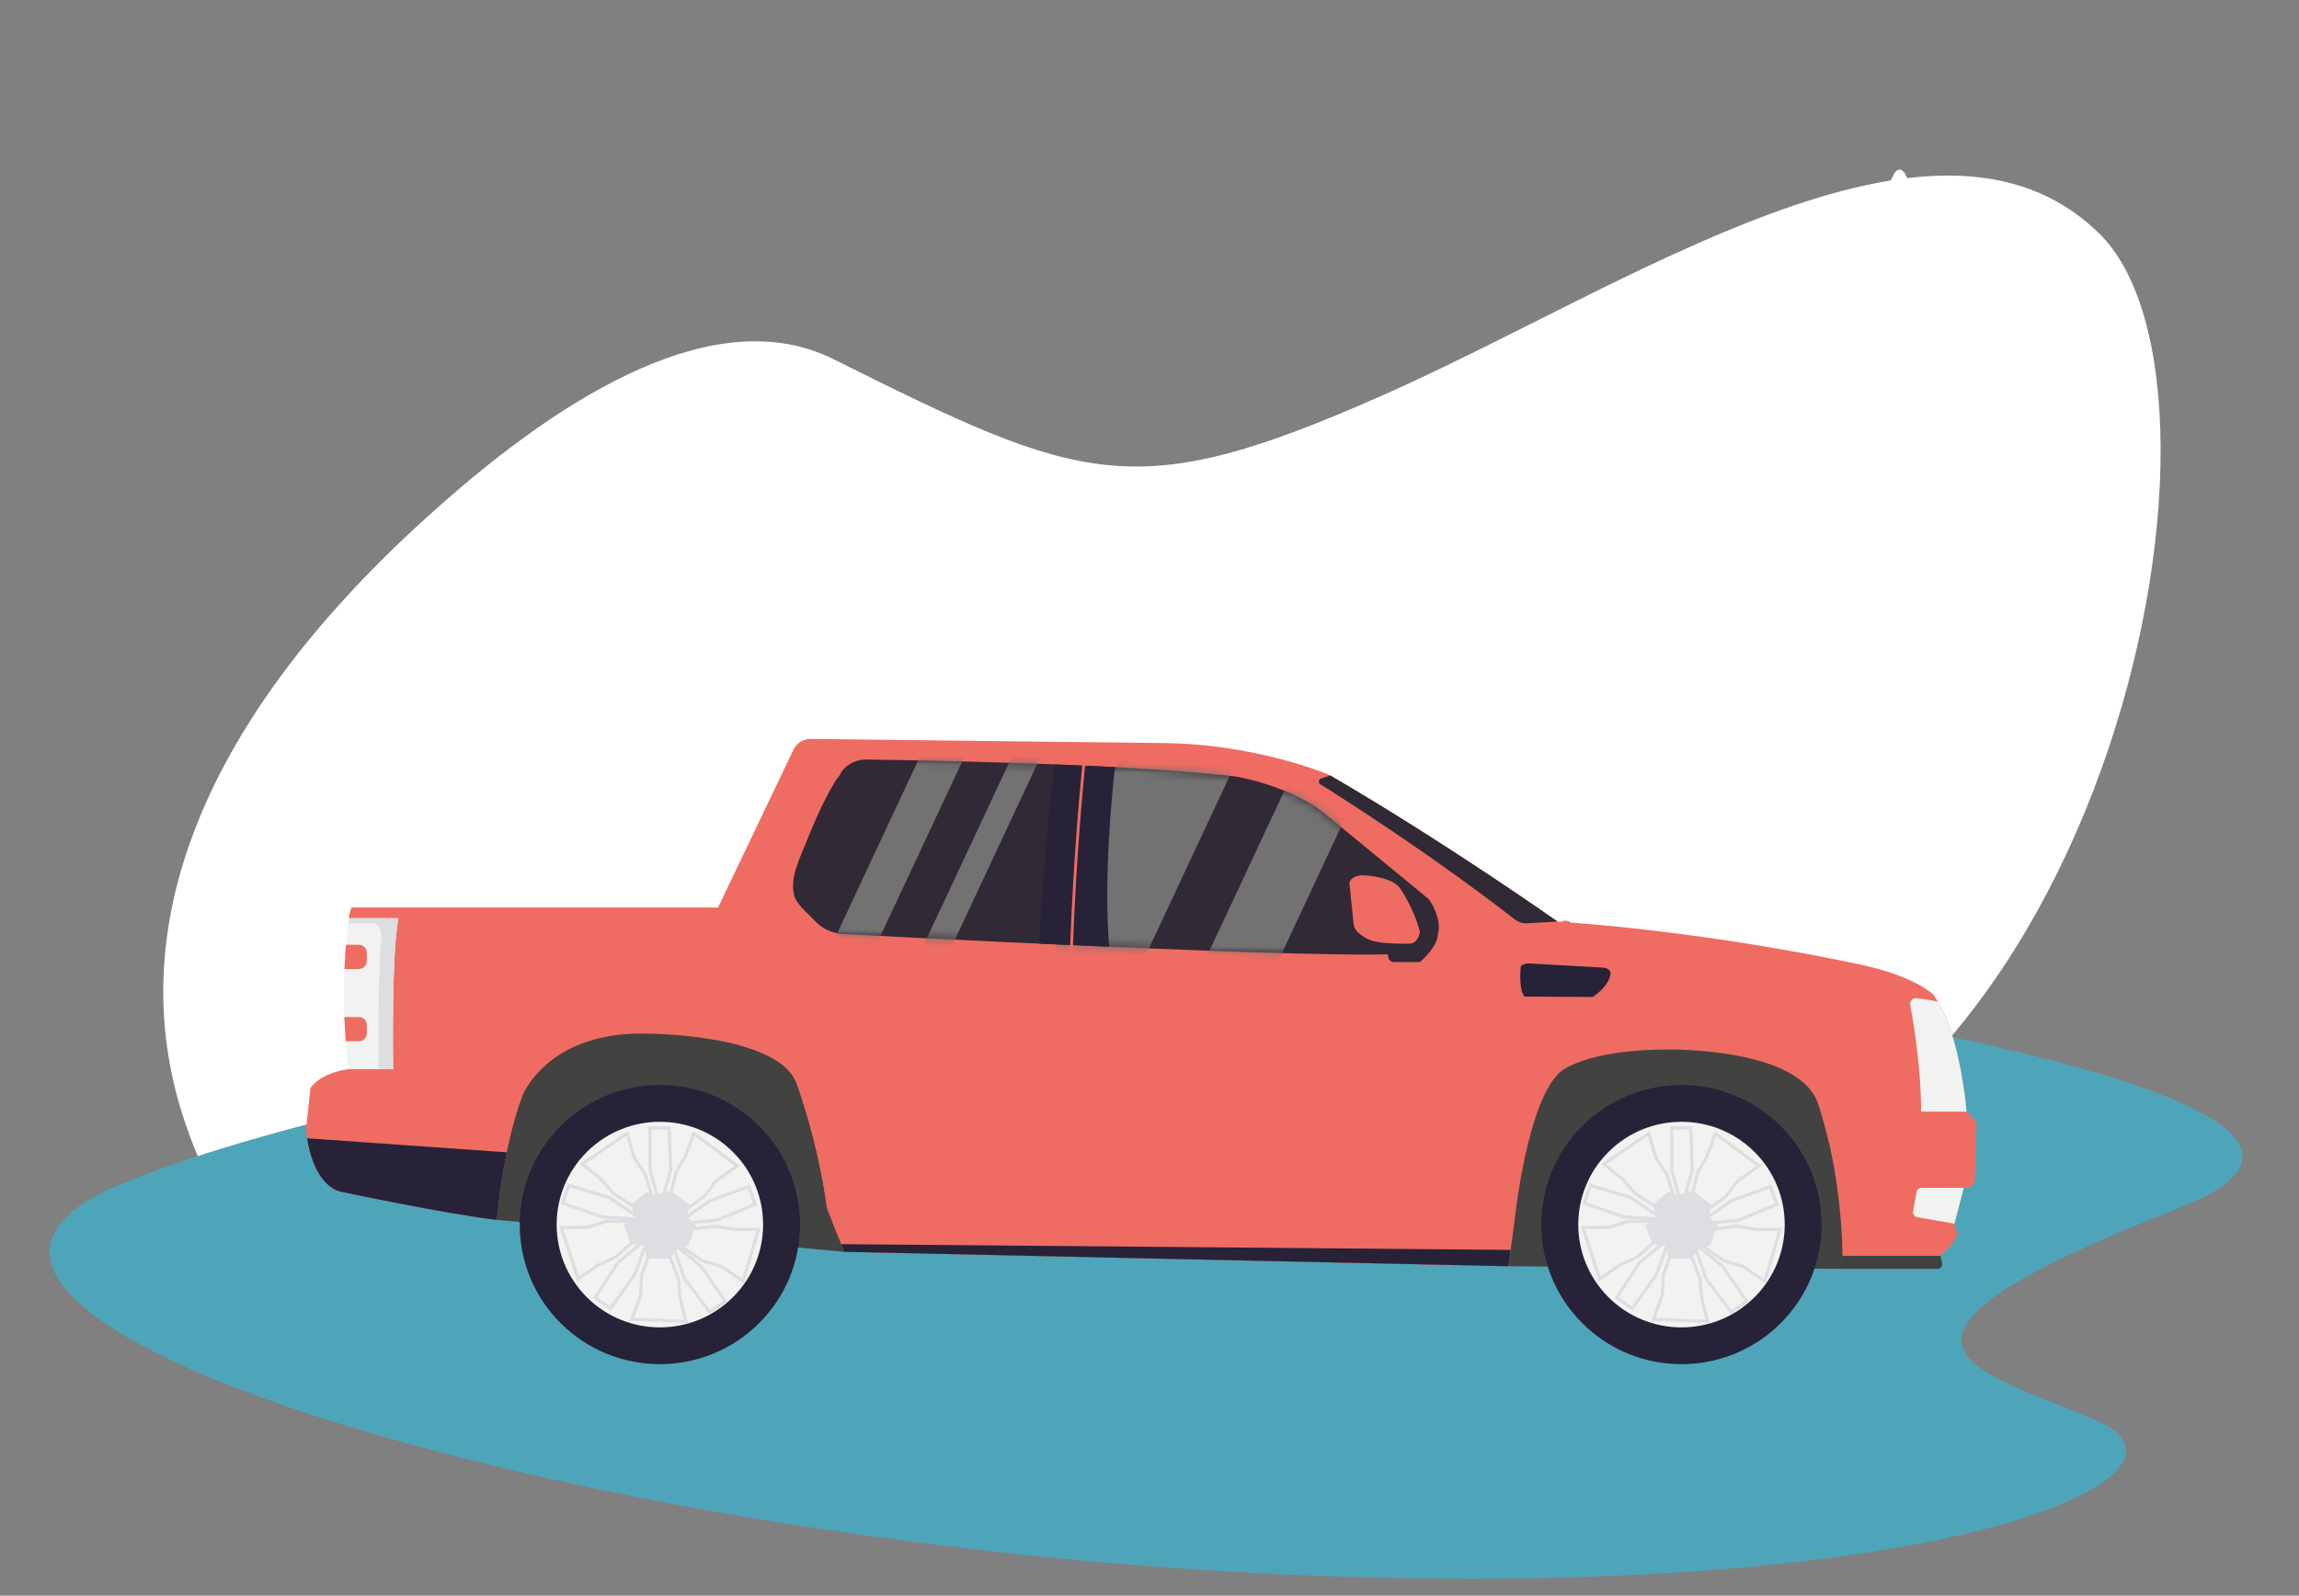 <svg width="278" height="193" viewBox="0 0 278 193" fill="none" xmlns="http://www.w3.org/2000/svg">
<rect x="0" y="0" width="278" height="193" fill="#808080" stroke="none"/>
<path d="M60.8 171.1C82 176.9 100.8 166.9 114.4 148.7C134.2 122.1 152.7 150.9 196.1 147.3C253.9 142.6 273.7 47.2 253.7 28.1C233.8 8.9 196.9 34.7 167 47.9C137.1 61.1 131 58.5 100.7 43.4C86.7 36.5 68.5 47.5 52.8 61.5C24.3 86.8 14.1 112.8 22.7 136.7C27.7 150.8 38.5 165 60.8 171.1Z" fill="white"/>
<path d="M103.1 122.6C147.9 115.2 193.8 116.3 238.2 125.9C264.1 131.6 282.3 138.8 263.3 146.2C220.8 162.8 239.7 165.7 253.7 171.9C267.7 178.1 238.4 192.6 165.6 190.8C72.8 188.5 -22.9 159.4 14.2 143.4C33.1 135.4 70.6 128 103.1 122.6Z" fill="#4EA5BA"/>
<g clip-path="url(#clip0_2037_46345)">
<path d="M60.08 147.553L102.068 151.411L182.391 153.158L222.758 153.475L226.517 144.73L222.758 127.592L206.243 122.763H54.521L60.08 147.553Z" fill="#424241"/>
<path d="M237.81 134.559C237.81 134.559 237.089 124.73 233.753 120.283C233.753 120.283 231.733 118.223 225.624 116.819C225.624 116.819 208.205 112.841 188.344 111.467C188.344 111.467 175.061 102.075 160.775 93.743C160.775 93.743 151.817 89.874 140.163 89.874L98.035 89.375C97.149 89.364 96.339 89.867 95.958 90.663L86.827 109.769H42.495C42.447 109.922 42.4 110.076 42.354 110.23C42.234 110.635 42.169 111.057 42.169 111.48V129.317C42.169 129.317 38.979 129.641 37.545 131.576L37 136.619C37 136.619 37.407 142.923 41.04 144.108C41.04 144.108 54.002 146.867 60.08 147.553C60.08 147.553 60.794 138.84 63.175 132.535C63.175 132.535 66.041 125.011 77.57 125.011C77.57 125.011 94.236 124.886 96.366 131.126C96.366 131.126 98.935 138.054 100 146.104L102.068 151.409L182.392 153.157L183.145 147.665C183.145 147.665 184.648 132.936 188.784 129.566C188.784 129.566 191.854 126.945 201.627 126.945C201.627 126.945 217.918 126.632 219.923 133.746C219.923 133.746 222.617 141.111 222.805 151.909H234.646C234.646 151.909 236.12 150.629 236.683 149.35L236.339 148.008L237.467 143.671H238.155C238.155 143.671 238.814 143.359 238.814 142.578V142.422L239.001 135.87C239.001 135.87 238.532 135.027 237.811 134.558L237.81 134.559Z" fill="#EF6C62"/>
<path d="M96.183 105.29C96.476 104.247 96.943 103.23 97.333 102.253C98.263 99.921 99.252 97.591 100.477 95.395C100.668 95.052 100.865 94.712 101.073 94.381C101.18 94.212 101.629 93.741 101.629 93.555C101.629 93.555 102.507 91.87 104.762 91.87C104.762 91.87 134.977 92.198 149.498 93.93C149.498 93.93 156.201 95.053 160.4 98.579L172.806 108.783C172.806 108.783 176.69 114.275 170.363 115.274C164.035 116.273 101.693 112.965 101.693 112.965C101.693 112.965 99.814 112.777 98.622 111.467C97.858 110.626 96.655 109.686 96.162 108.66C96.058 108.445 96.004 108.211 95.965 107.976C95.814 107.068 95.936 106.17 96.184 105.289L96.183 105.29Z" fill="#312935"/>
<path d="M160.852 93.789L159.752 94.161C159.435 94.268 159.385 94.692 159.668 94.87C162.44 96.599 172.902 103.238 183.211 111.234C183.612 111.546 184.113 111.703 184.62 111.675L188.344 111.469C188.344 111.469 175.108 102.111 160.852 93.79V93.789Z" fill="#312935"/>
<g style="mix-blend-mode:multiply">
<path d="M179.102 112.279L178.754 111.15C178.43 110.098 177.781 109.177 176.901 108.514L160.149 95.927C160.149 95.927 154.95 92.307 145.3 91.372L99.593 90.373C99.593 90.373 92.732 102.076 90.853 112.186C90.853 112.186 89.975 120.341 89.589 126.481C92.787 127.375 95.576 128.814 96.366 131.129C96.366 131.129 98.935 138.056 100 146.107L101.228 149.258H177.315L179.101 142.986C179.101 142.986 182.86 126.135 179.101 112.28L179.102 112.279ZM178.736 142.893L177.032 148.882H101.485L100.367 146.012C99.316 138.115 96.799 131.213 96.721 131.002C96.006 128.915 93.74 127.302 89.983 126.203C90.365 120.299 91.184 112.621 91.224 112.24C92.944 103.012 98.922 92.305 99.808 90.753L145.277 91.747C154.571 92.651 159.748 96.109 159.928 96.233L176.744 108.867C177.517 109.447 178.085 110.257 178.37 111.178L178.741 112.384C180.666 119.484 180.564 127.397 180.139 132.787C179.688 138.5 178.79 142.66 178.739 142.895L178.736 142.893Z" fill="#EF6C62"/>
</g>
<path d="M183.895 116.898C183.895 116.898 183.589 119.635 184.342 120.541L192.589 120.588C192.589 120.588 194.642 119.332 194.767 117.647C194.767 117.647 194.672 117.023 193.608 117.023L184.773 116.524C184.773 116.524 183.928 116.643 183.896 116.899L183.895 116.898Z" fill="#272238"/>
<path d="M48.183 111.062H42.168C42.168 111.062 40.867 119.857 42.168 129.317H47.542C47.542 129.317 47.32 115.114 48.183 111.062Z" fill="#F0F3F0"/>
<g style="mix-blend-mode:multiply">
<path d="M221.183 138.294H238.93L238.999 135.871C238.999 135.871 238.529 135.028 237.809 134.56C237.809 134.56 237.805 134.523 237.8 134.455H220.157C220.393 135.199 220.777 136.511 221.183 138.292V138.294Z" fill="#EF6C62"/>
</g>
<path d="M232.348 143.671C232.061 143.671 231.813 143.876 231.761 144.159L231.332 146.49C231.268 146.835 231.499 147.167 231.847 147.227L236.338 148.009L237.465 143.672H232.347L232.348 143.671Z" fill="#F0F3F0"/>
<path d="M237.802 134.455C237.719 133.461 236.99 125.566 234.323 121.135C233.541 120.958 232.326 120.828 231.798 120.739C231.318 120.658 230.905 121.078 230.993 121.556C232.408 129.212 232.301 134.456 232.301 134.456H237.802V134.455Z" fill="#F0F3F0"/>
<path d="M234.842 152.761L234.645 151.91H222.804L222.758 153.475H234.271C234.647 153.475 234.927 153.126 234.842 152.761Z" fill="#404041"/>
<path d="M48.183 111.062H42.168L42.097 111.681H45.118C46.185 111.681 46.12 113.365 46.12 113.365C45.625 118.901 45.788 129.317 45.788 129.317H47.54C47.54 129.317 47.319 115.114 48.182 111.062H48.183Z" fill="#DCDEE2"/>
<path d="M61.283 139.38L37.13 137.679C37.425 139.527 38.343 143.227 41.041 144.108C41.041 144.108 54.003 146.867 60.081 147.553C60.081 147.553 60.392 143.766 61.285 139.38H61.283Z" fill="#272238"/>
<g style="mix-blend-mode:multiply">
<path d="M141.453 119.528C141.386 121.012 139.732 122.144 137.758 122.057C135.782 121.969 134.236 120.695 134.303 119.211C134.369 117.727 136.024 116.595 138 116.683C139.974 116.771 141.522 118.046 141.454 119.53L141.453 119.528Z" fill="#EF6C62"/>
</g>
<path d="M142.615 118.516L133.048 118.09C132.71 118.075 132.424 118.336 132.408 118.672L132.373 119.453C132.359 119.789 132.621 120.075 132.958 120.09L142.525 120.515C142.863 120.531 143.149 120.27 143.165 119.934L143.2 119.152C143.215 118.816 142.954 118.531 142.616 118.516H142.615Z" fill="#EF6C62"/>
<g style="mix-blend-mode:multiply">
<path d="M134.346 118.146L134.257 120.145L134.481 120.155L134.57 118.156L134.346 118.146Z" fill="#EF6C62"/>
</g>
<g style="mix-blend-mode:multiply">
<path d="M104.986 117.905C104.92 119.389 103.264 120.52 101.289 120.433C99.315 120.345 97.767 119.07 97.834 117.586C97.9 116.102 99.555 114.971 101.531 115.059C103.506 115.147 105.053 116.421 104.986 117.905Z" fill="#EF6C62"/>
</g>
<path d="M106.148 116.892L96.581 116.465C96.243 116.45 95.957 116.711 95.941 117.048L95.907 117.829C95.892 118.166 96.153 118.451 96.491 118.466L106.058 118.892C106.397 118.907 106.682 118.646 106.698 118.309L106.732 117.528C106.747 117.191 106.485 116.906 106.148 116.891V116.892Z" fill="#EF6C62"/>
<g style="mix-blend-mode:multiply">
<path d="M97.885 116.525L97.794 118.525L98.018 118.535L98.109 116.535L97.885 116.525Z" fill="#EF6C62"/>
</g>
<path d="M102.068 151.411L182.391 153.158L182.662 151.18L101.707 150.486L102.068 151.411Z" fill="#272238"/>
<path d="M168.744 110.823L167.32 112.959L167.875 115.812C167.939 116.134 168.221 116.365 168.55 116.365H171.705C171.705 116.365 173.837 114.601 173.87 112.959C173.903 111.318 168.744 110.823 168.744 110.823Z" fill="#312935"/>
<path d="M163.697 111.887L163.176 106.84C163.176 106.84 163.164 106.018 164.651 105.865C164.651 105.865 167.954 105.907 169.197 107.3C169.197 107.3 170.993 109.776 171.705 112.776C171.705 112.776 171.44 114.103 170.526 114.132C170.526 114.132 167.205 114.282 165.606 113.685C165.606 113.685 163.801 112.888 163.697 111.885V111.887Z" fill="#EF6C62"/>
<path d="M41.806 125.944H43.399C43.928 125.944 44.357 125.516 44.357 124.99V123.971C44.357 123.443 43.929 123.016 43.399 123.016H41.638C41.672 123.965 41.727 124.945 41.806 125.944Z" fill="#EF6C62"/>
<path d="M41.656 117.202H43.398C43.926 117.202 44.356 116.775 44.356 116.248V115.229C44.356 114.702 43.928 114.275 43.398 114.275H41.83C41.763 115.12 41.7 116.106 41.654 117.202H41.656Z" fill="#EF6C62"/>
<mask id="mask0_2037_46345" style="mask-type:luminance" maskUnits="userSpaceOnUse" x="95" y="91" width="79" height="25">
<path d="M96.183 105.29C96.476 104.247 96.943 103.23 97.333 102.253C98.263 99.921 99.252 97.591 100.477 95.395C100.668 95.052 100.865 94.712 101.073 94.381C101.18 94.212 101.629 93.741 101.629 93.555C101.629 93.555 102.507 91.87 104.762 91.87C104.762 91.87 134.977 92.198 149.498 93.93C149.498 93.93 156.201 95.053 160.4 98.579L172.806 108.783C172.806 108.783 176.69 114.275 170.363 115.274C164.035 116.273 101.693 112.965 101.693 112.965C101.693 112.965 99.814 112.777 98.622 111.467C97.858 110.626 96.655 109.686 96.162 108.66C96.058 108.445 96.004 108.211 95.965 107.976C95.814 107.068 95.936 106.17 96.184 105.289L96.183 105.29Z" fill="white"/>
</mask>
<g mask="url(#mask0_2037_46345)">
<path d="M136.795 87L124.985 123.017H135.047L151.908 87H136.795Z" fill="#727272"/>
<path d="M113.353 87L96.491 123.017H101.877L118.737 87H113.353Z" fill="#727272"/>
<path d="M159.355 87L142.495 123.017H151.393L168.254 87H159.355Z" fill="#727272"/>
<path d="M124.475 87L107.614 123.017H111.089L127.95 87H124.475Z" fill="#727272"/>
</g>
<path d="M127.583 92.462C126.761 97.176 126.013 108.262 125.656 114.141C128.406 114.267 131.253 114.393 134.121 114.516C133.437 106.102 134.474 95.877 134.826 92.795C132.429 92.669 129.987 92.559 127.584 92.463L127.583 92.462Z" fill="#272238"/>
<g style="mix-blend-mode:multiply">
<path d="M131.333 91.457L130.993 91.419C130.959 91.727 127.557 122.505 130.07 148.9L130.411 148.867C127.9 122.508 131.298 91.764 131.333 91.457Z" fill="#EF6C62"/>
</g>
<path d="M91.777 160.056C98.396 153.464 98.396 142.775 91.777 136.182C85.159 129.59 74.428 129.59 67.809 136.182C61.191 142.775 61.191 153.464 67.809 160.057C74.428 166.649 85.159 166.649 91.777 160.056Z" fill="#272238"/>
<path d="M88.619 156.911C93.494 152.056 93.494 144.183 88.619 139.328C83.745 134.472 75.842 134.472 70.967 139.328C66.093 144.183 66.093 152.056 70.967 156.911C75.842 161.767 83.745 161.767 88.619 156.911Z" fill="#F0F3F0"/>
<path d="M76.32 145.683L78.17 144.209L79.442 144.537L81.088 144.005L83.35 145.683L83.103 147.157L84.172 148.208L83.226 150.637L81.869 151.17L80.924 152.234H78.211L77.841 150.637L76.32 150.514L75.416 148.208L76.814 147.198L76.32 145.683Z" fill="#DCDEE2"/>
<path d="M81.231 148.264L85.658 145.108L85.683 145.099L90.645 143.274L91.572 145.778L86.658 147.796L81.231 148.263V148.264ZM85.838 145.45L82.593 147.764L86.565 147.422L91.081 145.565L90.415 143.766L85.838 145.449V145.45Z" fill="#DCDEE2"/>
<path d="M89.974 155.274L87.166 153.369L84.899 152.69L81.485 150.391L82.067 148.645L86.5 148.129L88.873 148.513L91.976 148.508L89.974 155.275V155.274ZM85.066 152.34L87.333 153.019L89.753 154.662L91.46 148.891L88.84 148.895L88.825 148.893L86.49 148.514L82.353 148.996L81.939 150.236L85.063 152.34H85.066Z" fill="#DCDEE2"/>
<path d="M79.854 146.751L78.415 141.521V136.227H81.094L81.293 141.517L79.853 146.751H79.854ZM78.8 141.469L79.854 145.302L80.908 141.473L80.724 136.61H78.799V141.469H78.8Z" fill="#DCDEE2"/>
<path d="M81.945 147.249L80.502 146.1L81.551 141.779L82.735 139.695L83.805 136.794L89.484 141.008L86.718 142.972L85.293 144.855L81.945 147.25V147.249ZM80.934 145.953L81.957 146.768L85.022 144.577L86.447 142.694L88.832 141.001L83.989 137.408L83.085 139.856L81.913 141.92L80.934 145.953Z" fill="#DCDEE2"/>
<path d="M78.252 147.735L72.821 147.387L72.796 147.379L67.795 145.664L68.667 143.14L73.755 144.674L78.252 147.735ZM72.896 147.009L76.877 147.264L73.585 145.025L68.909 143.614L68.283 145.426L72.896 147.009Z" fill="#DCDEE2"/>
<path d="M77.846 146.914L74.086 144.519L74.069 144.499L72.494 142.726L70.089 140.774L75.937 136.797L76.901 140.042L78.224 141.997L78.232 142.025L79.406 145.931L77.846 146.915V146.914ZM74.339 144.225L77.847 146.459L78.954 145.76L77.873 142.161L76.549 140.206L75.719 137.409L70.73 140.8L72.76 142.448L72.771 142.46L74.339 144.225Z" fill="#DCDEE2"/>
<path d="M85.76 158.957L82.584 154.712L80.791 149.588L84.953 153.082L84.967 153.104L87.965 157.443L85.758 158.956L85.76 158.957ZM82.927 154.531L85.847 158.433L87.432 157.346L84.666 153.343L81.615 150.782L82.927 154.531Z" fill="#DCDEE2"/>
<path d="M83.204 160.022L76.128 159.758L77.289 156.578L77.39 154.222L78.786 150.359L80.628 150.492L82.224 154.643L82.435 157.028L83.206 160.022H83.204ZM76.67 159.395L82.704 159.62L82.054 157.093V157.077L81.846 154.73L80.357 150.856L79.049 150.762L77.772 154.297L77.671 156.654L76.671 159.397L76.67 159.395Z" fill="#DCDEE2"/>
<path d="M73.882 158.545L71.693 157.007L74.591 152.569L74.614 152.55L78.795 149.119L76.946 154.219L73.882 158.545ZM72.217 156.906L73.789 158.01L76.601 154.039L77.956 150.301L74.88 152.825L72.217 156.905V156.906Z" fill="#DCDEE2"/>
<path d="M69.807 154.987L67.603 148.283L71.001 148.266L73.255 147.545L77.376 147.511L77.889 149.278L74.532 152.206L74.507 152.218L72.358 153.229L69.806 154.986L69.807 154.987ZM68.133 148.663L70.012 154.381L72.167 152.898L74.32 151.884L77.453 149.151L77.088 147.896L73.316 147.928L71.062 148.649L68.133 148.663Z" fill="#DCDEE2"/>
<path d="M215.314 160.057C221.933 153.464 221.933 142.775 215.314 136.183C208.695 129.59 197.965 129.59 191.346 136.183C184.728 142.775 184.728 153.464 191.346 160.057C197.965 166.65 208.695 166.65 215.314 160.057Z" fill="#272238"/>
<path d="M212.156 156.911C217.031 152.056 217.031 144.184 212.156 139.328C207.282 134.473 199.378 134.473 194.504 139.328C189.629 144.184 189.629 152.056 194.504 156.911C199.378 161.767 207.282 161.767 212.156 156.911Z" fill="#F0F3F0"/>
<path d="M199.857 145.683L201.706 144.209L202.978 144.537L204.624 144.005L206.885 145.683L206.639 147.157L207.708 148.208L206.762 150.637L205.405 151.17L204.46 152.234H201.747L201.377 150.637L199.857 150.514L198.952 148.208L200.35 147.198L199.857 145.683Z" fill="#DCDEE2"/>
<path d="M204.767 148.264L209.194 145.108L209.219 145.099L214.181 143.274L215.108 145.778L210.194 147.796L204.767 148.263V148.264ZM209.375 145.45L206.131 147.764L210.102 147.422L214.619 145.565L213.952 143.766L209.375 145.449V145.45Z" fill="#DCDEE2"/>
<path d="M213.511 155.274L210.704 153.369L208.437 152.69L205.022 150.391L205.604 148.645L210.037 148.129L212.41 148.513L215.513 148.508L213.511 155.275V155.274ZM208.603 152.34L210.87 153.019L213.29 154.662L214.997 148.891L212.377 148.895L212.362 148.893L210.027 148.514L205.89 148.996L205.476 150.236L208.601 152.34H208.603Z" fill="#DCDEE2"/>
<path d="M203.392 146.751L201.953 141.521V136.227H204.631L204.831 141.517L203.39 146.751H203.392ZM202.337 141.469L203.392 145.302L204.445 141.473L204.261 136.61H202.336V141.469H202.337Z" fill="#DCDEE2"/>
<path d="M205.482 147.249L204.039 146.1L205.088 141.779L206.272 139.695L207.342 136.794L213.021 141.008L210.255 142.972L208.831 144.855L205.482 147.25V147.249ZM204.47 145.953L205.494 146.768L208.558 144.577L209.983 142.694L212.368 141.001L207.525 137.408L206.621 139.856L205.449 141.92L204.47 145.953Z" fill="#DCDEE2"/>
<path d="M201.789 147.735L196.357 147.387L196.332 147.379L191.331 145.664L192.203 143.14L197.291 144.674L201.789 147.735ZM196.433 147.009L200.414 147.264L197.122 145.025L192.446 143.614L191.82 145.426L196.433 147.009Z" fill="#DCDEE2"/>
<path d="M201.383 146.914L197.623 144.519L197.606 144.499L196.031 142.726L193.626 140.774L199.474 136.797L200.438 140.042L201.761 141.997L201.77 142.025L202.943 145.931L201.383 146.915V146.914ZM197.875 144.225L201.383 146.459L202.49 145.76L201.409 142.161L200.085 140.206L199.255 137.409L194.266 140.8L196.296 142.448L196.307 142.46L197.875 144.225Z" fill="#DCDEE2"/>
<path d="M209.296 158.957L206.12 154.712L204.327 149.588L208.488 153.082L208.503 153.104L211.501 157.443L209.294 158.956L209.296 158.957ZM206.463 154.531L209.383 158.433L210.968 157.346L208.202 153.343L205.152 150.782L206.463 154.531Z" fill="#DCDEE2"/>
<path d="M206.742 160.022L199.665 159.758L200.826 156.578L200.928 154.222L202.323 150.359L204.165 150.492L205.761 154.643L205.972 157.028L206.743 160.022H206.742ZM200.206 159.395L206.24 159.62L205.59 157.093V157.077L205.382 154.73L203.893 150.856L202.585 150.762L201.309 154.297L201.207 156.654L200.207 159.397L200.206 159.395Z" fill="#DCDEE2"/>
<path d="M197.419 158.545L195.23 157.007L198.128 152.569L198.151 152.55L202.332 149.119L200.483 154.219L197.419 158.545ZM195.754 156.906L197.326 158.01L200.138 154.039L201.495 150.301L198.419 152.825L195.755 156.905L195.754 156.906Z" fill="#DCDEE2"/>
<path d="M193.343 154.987L191.14 148.283L194.537 148.266L196.791 147.545L200.912 147.511L201.425 149.278L198.068 152.206L198.043 152.218L195.894 153.229L193.342 154.986L193.343 154.987ZM191.669 148.663L193.548 154.381L195.703 152.898L197.856 151.884L200.989 149.151L200.624 147.896L196.852 147.928L194.598 148.649L191.669 148.663Z" fill="#DCDEE2"/>
<g style="mix-blend-mode:multiply">
<path d="M50.062 111.426H86.401" stroke="#EF6C62" stroke-width="2" stroke-linecap="round" stroke-linejoin="round"/>
</g>
<g style="mix-blend-mode:multiply">
<path d="M39.456 131.957L61.283 133.685" stroke="#EF6C62" stroke-width="2" stroke-linecap="round" stroke-linejoin="round"/>
</g>
<g style="mix-blend-mode:multiply">
<path d="M228.807 120.587C228.807 120.587 200.291 115.954 195.23 115.052C190.169 114.15 189.299 112.362 189.299 112.362" stroke="#EF6C62" stroke-width="2" stroke-linecap="round" stroke-linejoin="round"/>
</g>
</g>
<path d="M237.9 38.3H221.5C221.1 38.3 220.8 38 220.8 37.6C220.8 37.5 220.8 37.4 220.9 37.3L229.1 20.9C229.3 20.6 229.7 20.4 230 20.6C230.1 20.7 230.2 20.8 230.3 20.9L238.6 37.3C238.8 37.6 238.6 38 238.3 38.2C238.1 38.3 238 38.3 237.9 38.3Z" fill="white"/>
<path d="M201.1 44.2H201.2C201.4 44.2 201.6 44.3 201.6 44.4L201.8 45.4C201.8 45.6 201.7 45.8 201.6 45.8H201.5C201.3 45.8 201.1 45.7 201.1 45.6L200.9 44.6C200.8 44.5 200.9 44.3 201.1 44.2Z" fill="white"/>
<defs>
<clipPath id="clip0_2037_46345">
<rect width="202" height="78" fill="white" transform="translate(37 87)"/>
</clipPath>
</defs>
</svg>
